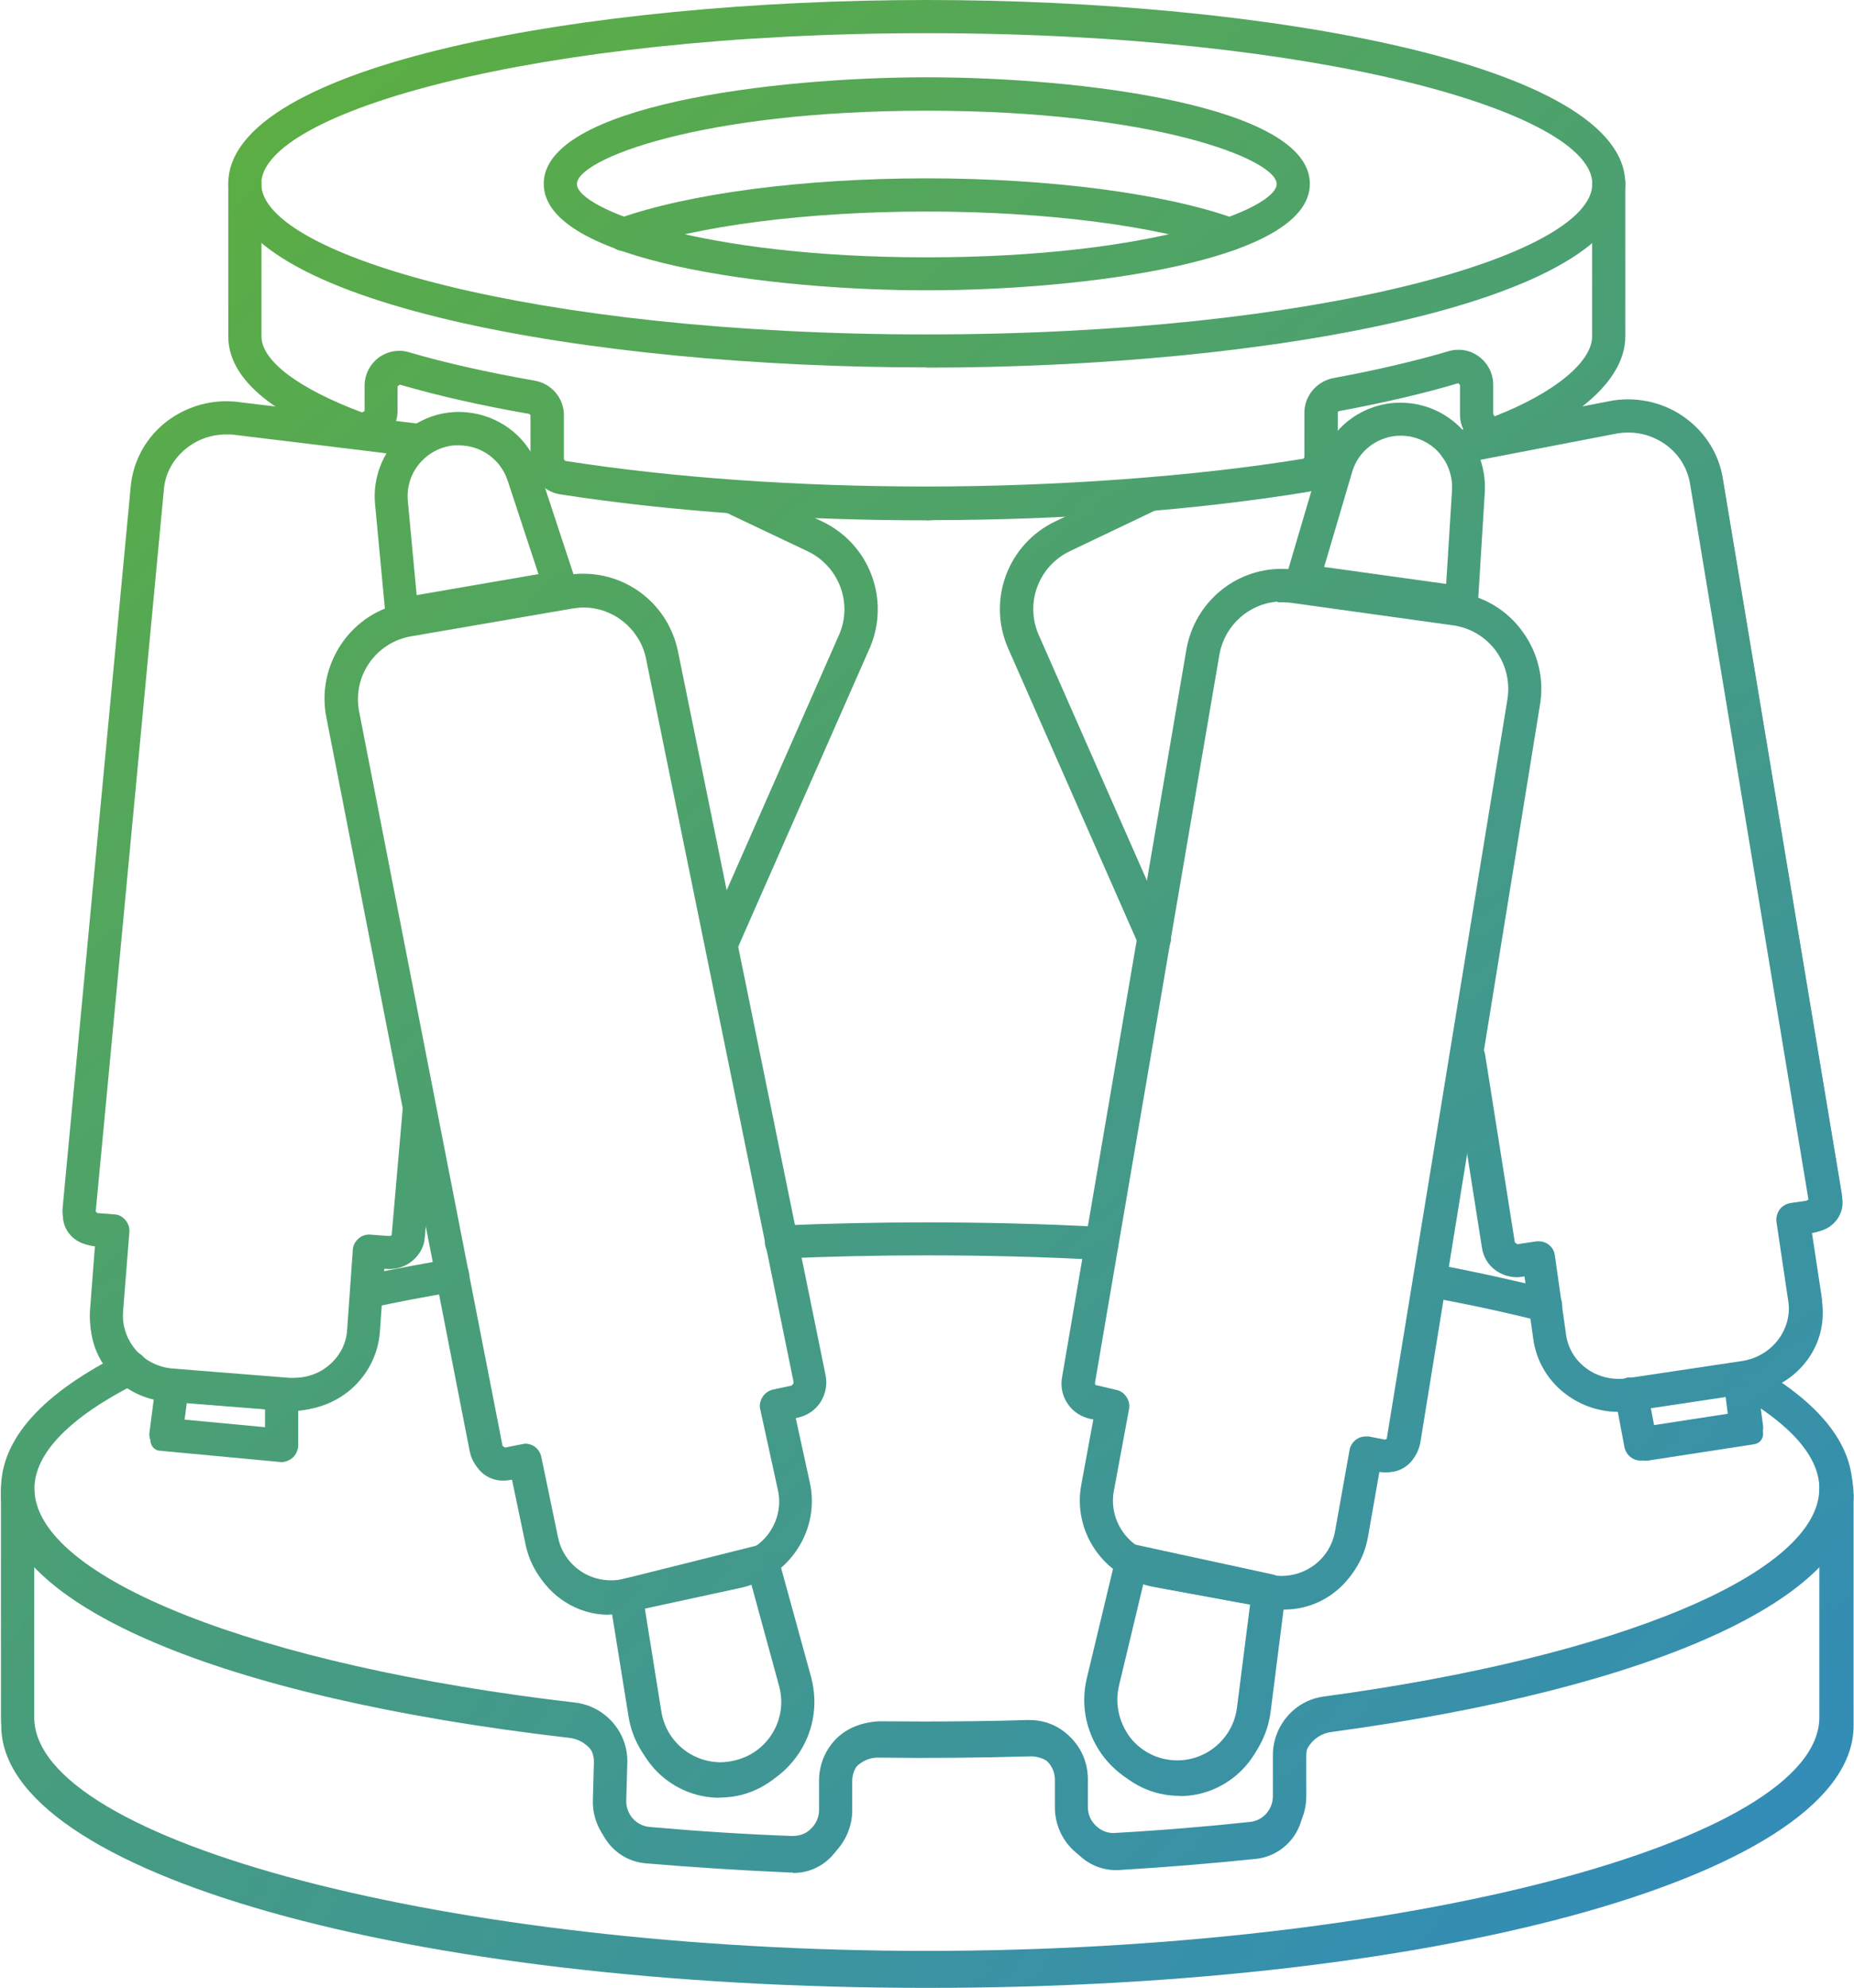 <?xml version="1.0" encoding="UTF-8"?>
<svg id="Vrstva_2" data-name="Vrstva 2" xmlns="http://www.w3.org/2000/svg" xmlns:xlink="http://www.w3.org/1999/xlink" viewBox="0 0 88.28 94.63">
  <defs>
    <style>
      .cls-1 {
        fill: url(#linear-gradient);
      }

      .cls-1, .cls-2, .cls-3, .cls-4, .cls-5, .cls-6, .cls-7, .cls-8, .cls-9, .cls-10, .cls-11, .cls-12, .cls-13, .cls-14, .cls-15, .cls-16, .cls-17, .cls-18, .cls-19, .cls-20, .cls-21, .cls-22, .cls-23, .cls-24, .cls-25, .cls-26, .cls-27, .cls-28, .cls-29, .cls-30, .cls-31, .cls-32, .cls-33, .cls-34, .cls-35, .cls-36, .cls-37, .cls-38, .cls-39, .cls-40 {
        stroke-width: 0px;
      }

      .cls-2 {
        fill: url(#linear-gradient-38);
      }

      .cls-3 {
        fill: url(#linear-gradient-33);
      }

      .cls-4 {
        fill: url(#linear-gradient-29);
      }

      .cls-5 {
        fill: url(#linear-gradient-32);
      }

      .cls-6 {
        fill: url(#linear-gradient-30);
      }

      .cls-7 {
        fill: url(#linear-gradient-31);
      }

      .cls-8 {
        fill: url(#linear-gradient-36);
      }

      .cls-9 {
        fill: url(#linear-gradient-39);
      }

      .cls-10 {
        fill: url(#linear-gradient-34);
      }

      .cls-11 {
        fill: url(#linear-gradient-37);
      }

      .cls-12 {
        fill: url(#linear-gradient-35);
      }

      .cls-13 {
        fill: url(#linear-gradient-28);
      }

      .cls-14 {
        fill: url(#linear-gradient-25);
      }

      .cls-15 {
        fill: url(#linear-gradient-11);
      }

      .cls-16 {
        fill: url(#linear-gradient-12);
      }

      .cls-17 {
        fill: url(#linear-gradient-13);
      }

      .cls-18 {
        fill: url(#linear-gradient-10);
      }

      .cls-19 {
        fill: url(#linear-gradient-17);
      }

      .cls-20 {
        fill: url(#linear-gradient-16);
      }

      .cls-21 {
        fill: url(#linear-gradient-19);
      }

      .cls-22 {
        fill: url(#linear-gradient-15);
      }

      .cls-23 {
        fill: url(#linear-gradient-23);
      }

      .cls-24 {
        fill: url(#linear-gradient-21);
      }

      .cls-25 {
        fill: url(#linear-gradient-18);
      }

      .cls-26 {
        fill: url(#linear-gradient-14);
      }

      .cls-27 {
        fill: url(#linear-gradient-22);
      }

      .cls-28 {
        fill: url(#linear-gradient-20);
      }

      .cls-29 {
        fill: url(#linear-gradient-27);
      }

      .cls-30 {
        fill: url(#linear-gradient-24);
      }

      .cls-31 {
        fill: url(#linear-gradient-26);
      }

      .cls-32 {
        fill: url(#linear-gradient-40);
      }

      .cls-33 {
        fill: url(#linear-gradient-4);
      }

      .cls-34 {
        fill: url(#linear-gradient-2);
      }

      .cls-35 {
        fill: url(#linear-gradient-3);
      }

      .cls-36 {
        fill: url(#linear-gradient-8);
      }

      .cls-37 {
        fill: url(#linear-gradient-9);
      }

      .cls-38 {
        fill: url(#linear-gradient-7);
      }

      .cls-39 {
        fill: url(#linear-gradient-5);
      }

      .cls-40 {
        fill: url(#linear-gradient-6);
      }
    </style>
    <linearGradient id="linear-gradient" x1="19.97" y1="105.47" x2="94.25" y2="12.69" gradientTransform="translate(0 96) scale(1 -1)" gradientUnits="userSpaceOnUse">
      <stop offset="0" stop-color="#5eaf3d"/>
      <stop offset="1" stop-color="#328cb9"/>
    </linearGradient>
    <linearGradient id="linear-gradient-2" x1="20.88" y1="104.38" x2="93.38" y2="13.82" xlink:href="#linear-gradient"/>
    <linearGradient id="linear-gradient-3" x1="8.62" y1="96.03" x2="83.1" y2="3.01" gradientTransform="translate(0 96) scale(1 -1)" gradientUnits="userSpaceOnUse">
      <stop offset="0" stop-color="#5eaf3d"/>
      <stop offset="1" stop-color="#328cb9"/>
    </linearGradient>
    <linearGradient id="linear-gradient-4" x1="9.28" y1="95.08" x2="81.78" y2="4.54" xlink:href="#linear-gradient-3"/>
    <linearGradient id="linear-gradient-5" x1="25.11" y1="108.59" x2="99.36" y2="15.85" gradientTransform="translate(0 96) scale(1 -1)" gradientUnits="userSpaceOnUse">
      <stop offset="0" stop-color="#5eaf3d"/>
      <stop offset="1" stop-color="#328cb9"/>
    </linearGradient>
    <linearGradient id="linear-gradient-6" x1="25.57" y1="108.13" x2="98.07" y2="17.58" xlink:href="#linear-gradient-5"/>
    <linearGradient id="linear-gradient-7" x1="26.63" y1="109.11" x2="99.63" y2="17.94" gradientTransform="translate(0 96) scale(1 -1)" gradientUnits="userSpaceOnUse">
      <stop offset="0" stop-color="#5eaf3d"/>
      <stop offset="1" stop-color="#328cb9"/>
    </linearGradient>
    <linearGradient id="linear-gradient-8" x1="26.75" y1="109.09" x2="99.26" y2="18.53" xlink:href="#linear-gradient-7"/>
    <linearGradient id="linear-gradient-9" x1="-6.83" y1="82.74" x2="65.77" y2="-7.95" gradientTransform="translate(0 96) scale(1 -1)" gradientUnits="userSpaceOnUse">
      <stop offset="0" stop-color="#5eaf3d"/>
      <stop offset="1" stop-color="#328cb9"/>
    </linearGradient>
    <linearGradient id="linear-gradient-10" x1="-6.74" y1="82.26" x2="65.76" y2="-8.3" xlink:href="#linear-gradient-9"/>
    <linearGradient id="linear-gradient-11" x1="-3.91" y1="85.14" x2="68.8" y2="-5.66" gradientTransform="translate(0 96) scale(1 -1)" gradientUnits="userSpaceOnUse">
      <stop offset="0" stop-color="#5eaf3d"/>
      <stop offset="1" stop-color="#328cb9"/>
    </linearGradient>
    <linearGradient id="linear-gradient-12" x1="-3.77" y1="84.65" x2="68.74" y2="-5.91" xlink:href="#linear-gradient-11"/>
    <linearGradient id="linear-gradient-13" x1="11.45" y1="108.64" x2="91.44" y2="8.72" gradientTransform="translate(0 96) scale(1 -1)" gradientUnits="userSpaceOnUse">
      <stop offset="0" stop-color="#5eaf3d"/>
      <stop offset="1" stop-color="#328cb9"/>
    </linearGradient>
    <linearGradient id="linear-gradient-14" x1="17.21" y1="101.44" x2="89.71" y2="10.88" xlink:href="#linear-gradient-13"/>
    <linearGradient id="linear-gradient-15" x1=".34" y1="92.4" x2="76.37" y2="-2.55" gradientTransform="translate(0 96) scale(1 -1)" gradientUnits="userSpaceOnUse">
      <stop offset="0" stop-color="#5eaf3d"/>
      <stop offset="1" stop-color="#328cb9"/>
    </linearGradient>
    <linearGradient id="linear-gradient-16" x1="2.42" y1="89.59" x2="74.92" y2="-.96" xlink:href="#linear-gradient-15"/>
    <linearGradient id="linear-gradient-17" x1="-20.53" y1="84.97" x2="66.39" y2="-23.6" gradientTransform="translate(0 96) scale(1 -1)" gradientUnits="userSpaceOnUse">
      <stop offset="0" stop-color="#5eaf3d"/>
      <stop offset="1" stop-color="#328cb9"/>
    </linearGradient>
    <linearGradient id="linear-gradient-18" x1="-14.04" y1="76.42" x2="58.46" y2="-14.14" xlink:href="#linear-gradient-17"/>
    <linearGradient id="linear-gradient-19" x1="-9.15" y1="80.62" x2="63.89" y2="-10.62" gradientTransform="translate(0 96) scale(1 -1)" gradientUnits="userSpaceOnUse">
      <stop offset="0" stop-color="#5eaf3d"/>
      <stop offset="1" stop-color="#328cb9"/>
    </linearGradient>
    <linearGradient id="linear-gradient-20" x1="-9.2" y1="80.3" x2="63.3" y2="-10.26" xlink:href="#linear-gradient-19"/>
    <linearGradient id="linear-gradient-21" x1="-4.17" y1="84.78" x2="68.73" y2="-6.28" gradientTransform="translate(0 96) scale(1 -1)" gradientUnits="userSpaceOnUse">
      <stop offset="0" stop-color="#5eaf3d"/>
      <stop offset="1" stop-color="#328cb9"/>
    </linearGradient>
    <linearGradient id="linear-gradient-22" x1="-4.1" y1="84.38" x2="68.4" y2="-6.18" xlink:href="#linear-gradient-21"/>
    <linearGradient id="linear-gradient-23" x1="29.76" y1="112.41" x2="102.71" y2="21.29" gradientTransform="translate(0 96) scale(1 -1)" gradientUnits="userSpaceOnUse">
      <stop offset="0" stop-color="#5eaf3d"/>
      <stop offset="1" stop-color="#328cb9"/>
    </linearGradient>
    <linearGradient id="linear-gradient-24" x1="30.3" y1="111.92" x2="102.8" y2="21.37" xlink:href="#linear-gradient-23"/>
    <linearGradient id="linear-gradient-25" x1="24.67" y1="107.54" x2="97.55" y2="16.52" gradientTransform="translate(0 96) scale(1 -1)" gradientUnits="userSpaceOnUse">
      <stop offset="0" stop-color="#5eaf3d"/>
      <stop offset="1" stop-color="#328cb9"/>
    </linearGradient>
    <linearGradient id="linear-gradient-26" x1="24.78" y1="107.51" x2="97.28" y2="16.95" xlink:href="#linear-gradient-25"/>
    <linearGradient id="linear-gradient-27" x1="4.15" y1="92.56" x2="80.2" y2="-2.42" gradientTransform="translate(0 96) scale(1 -1)" gradientUnits="userSpaceOnUse">
      <stop offset="0" stop-color="#5eaf3d"/>
      <stop offset="1" stop-color="#328cb9"/>
    </linearGradient>
    <linearGradient id="linear-gradient-28" x1="4.83" y1="91.53" x2="77.33" y2=".97" xlink:href="#linear-gradient-27"/>
    <linearGradient id="linear-gradient-29" x1="-16.05" y1="79.55" x2="59.7" y2="-15.06" gradientTransform="translate(0 96) scale(1 -1)" gradientUnits="userSpaceOnUse">
      <stop offset="0" stop-color="#5eaf3d"/>
      <stop offset="1" stop-color="#328cb9"/>
    </linearGradient>
    <linearGradient id="linear-gradient-30" x1="-13.96" y1="76.49" x2="58.54" y2="-14.07" xlink:href="#linear-gradient-29"/>
    <linearGradient id="linear-gradient-31" x1="16.23" y1="101.66" x2="89.3" y2="10.4" gradientTransform="translate(0 96) scale(1 -1)" gradientUnits="userSpaceOnUse">
      <stop offset="0" stop-color="#5eaf3d"/>
      <stop offset="1" stop-color="#328cb9"/>
    </linearGradient>
    <linearGradient id="linear-gradient-32" x1="16.72" y1="101.04" x2="89.22" y2="10.49" xlink:href="#linear-gradient-31"/>
    <linearGradient id="linear-gradient-33" x1="30.35" y1="115.61" x2="106.5" y2="20.52" gradientTransform="translate(0 96) scale(1 -1)" gradientUnits="userSpaceOnUse">
      <stop offset="0" stop-color="#5eaf3d"/>
      <stop offset="1" stop-color="#328cb9"/>
    </linearGradient>
    <linearGradient id="linear-gradient-34" x1="32.23" y1="113.47" x2="104.74" y2="22.92" xlink:href="#linear-gradient-33"/>
    <linearGradient id="linear-gradient-35" x1="-2.88" y1="91.11" x2="72.93" y2="-3.59" gradientTransform="translate(0 96) scale(1 -1)" gradientUnits="userSpaceOnUse">
      <stop offset="0" stop-color="#5eaf3d"/>
      <stop offset="1" stop-color="#328cb9"/>
    </linearGradient>
    <linearGradient id="linear-gradient-36" x1="-.19" y1="87.5" x2="72.31" y2="-3.05" xlink:href="#linear-gradient-35"/>
    <linearGradient id="linear-gradient-37" x1="-25.12" y1="73.36" x2="53.49" y2="-24.8" gradientTransform="translate(0 96) scale(1 -1)" gradientUnits="userSpaceOnUse">
      <stop offset="0" stop-color="#5eaf3d"/>
      <stop offset="1" stop-color="#328cb9"/>
    </linearGradient>
    <linearGradient id="linear-gradient-38" x1="-22.56" y1="69.59" x2="49.94" y2="-20.95" xlink:href="#linear-gradient-37"/>
    <linearGradient id="linear-gradient-39" x1="14.18" y1="111.5" x2="93.71" y2="12.18" gradientTransform="translate(0 96) scale(1 -1)" gradientUnits="userSpaceOnUse">
      <stop offset="0" stop-color="#5eaf3d"/>
      <stop offset="1" stop-color="#328cb9"/>
    </linearGradient>
    <linearGradient id="linear-gradient-40" x1="20.29" y1="103.9" x2="92.8" y2="13.36" xlink:href="#linear-gradient-39"/>
  </defs>
  <g id="Vrstva_1-2" data-name="Vrstva 1-2">
    <g>
      <path class="cls-1" d="M54.95,45.49c-.31,0-.6-.19-.72-.48l-6.25-14.2c-.97-2.29.03-4.92,2.27-5.99l4.19-1.99c.11-.05.22-.08.34-.08.3,0,.58.17.71.44.19.4.03.86-.36,1.05l-4.19,2c-1.48.71-2.13,2.44-1.5,3.94l6.25,14.19c.09.19.09.41.01.6-.08.19-.22.35-.41.43-.04.02-.08.03-.12.04v.02s-.21.02-.21.02Z"/>
      <path class="cls-34" d="M55.04,45.33c-.19,0-.37-.11-.45-.3l-6.29-14.3c-.91-2.16.03-4.63,2.14-5.64l4.21-2.01c.25-.12.54,0,.66.23.12.25,0,.54-.23.66l-4.21,2.01c-1.63.78-2.36,2.7-1.66,4.35l6.29,14.29c.11.25,0,.54-.25.65-.06.03-.13.04-.2.04v.02Z"/>
      <path class="cls-35" d="M34.07,45.66v-.07h-.02c-.4-.18-.58-.65-.4-1.05l6.32-14.36c.63-1.49-.03-3.22-1.5-3.93l-3.96-1.88c-.4-.19-.56-.65-.37-1.05.13-.28.4-.45.71-.45.12,0,.24.03.35.08l3.96,1.88c2.24,1.07,3.23,3.7,2.27,5.98l-6.33,14.37c-.12.29-.4.47-.72.47h-.3Z"/>
      <path class="cls-33" d="M34.31,45.49c-.07,0-.13,0-.2-.04-.25-.11-.36-.4-.25-.65l6.36-14.46c.7-1.66-.03-3.57-1.66-4.34l-3.99-1.9c-.25-.12-.35-.41-.23-.66s.41-.35.66-.23l3.99,1.9c2.11,1.01,3.05,3.49,2.14,5.63l-6.37,14.46c-.08.19-.26.3-.45.3h0Z"/>
      <path class="cls-39" d="M58.54,11.94c-.06,0-.17,0-.29-.06-3.15-1.13-8.45-1.81-14.13-1.81s-10.99.68-14.16,1.83c-.09.03-.18.05-.27.05-.33,0-.63-.21-.74-.53-.07-.2-.06-.42.03-.61.09-.19.25-.33.45-.4,3.35-1.2,8.84-1.92,14.69-1.92s11.35.72,14.69,1.92c.19.07.35.21.45.4.09.19.1.41.03.6-.11.31-.4.52-.74.52h0Z"/>
      <path class="cls-40" d="M58.66,11.54c-.06,0-.11,0-.17-.03-3.23-1.16-8.6-1.86-14.36-1.86s-11.13.69-14.36,1.86c-.26.09-.54-.04-.63-.3s.04-.54.3-.63c3.34-1.2,8.83-1.92,14.69-1.92s11.37.72,14.69,1.92c.26.09.39.38.3.63-.07.2-.26.33-.47.33h0Z"/>
      <path class="cls-38" d="M44.13,17.49c-16.13,0-33.26-3.07-33.26-8.75S28,0,44.13,0s33.26,3.07,33.26,8.75-17.14,8.75-33.26,8.75ZM44.13,1.58c-18.67,0-31.69,3.78-31.69,7.17s13.01,7.17,31.69,7.17,31.69-3.78,31.69-7.17S62.8,1.58,44.13,1.58ZM44.13,13.82c-7.33,0-18.24-1.35-18.24-5.07s10.91-5.07,18.24-5.07,18.24,1.35,18.24,5.07-10.91,5.07-18.24,5.07ZM44.13,5.27c-10.78,0-16.66,2.31-16.66,3.49s5.88,3.49,16.66,3.49,16.66-2.31,16.66-3.49-5.88-3.49-16.66-3.49Z"/>
      <path class="cls-36" d="M44.14,17.14c-16.32,0-33.2-3.19-33.2-8.51S27.82.12,44.14.12s33.2,3.19,33.2,8.51-16.88,8.51-33.2,8.51ZM44.14,1.11C24.87,1.11,11.93,5,11.93,8.63s12.94,7.52,32.21,7.52,32.21-3.89,32.21-7.52S63.41,1.11,44.14,1.11ZM44.14,13.43c-8.76,0-18.07-1.69-18.07-4.8s9.31-4.8,18.07-4.8,18.07,1.69,18.07,4.8-9.31,4.8-18.07,4.8ZM44.14,4.82c-10.58,0-17.08,2.22-17.08,3.82s6.49,3.82,17.08,3.82,17.08-2.22,17.08-3.82-6.49-3.82-17.08-3.82Z"/>
      <path class="cls-37" d="M44.13,94.45C19.41,94.45.05,88.87.05,81.75v-10.88c0-.44.36-.79.79-.79s.79.35.79.79v10.88c0,5.92,19.86,11.12,42.5,11.12s42.5-5.2,42.5-11.12v-10.88c0-.44.36-.79.79-.79s.79.35.79.79v10.88c0,7.12-19.36,12.69-44.07,12.69h-.02Z"/>
      <path class="cls-18" d="M44.14,94.63C19.42,94.63.06,89.15.06,82.15v-10.96c0-.27.22-.5.5-.5s.5.22.5.5v10.96c0,6.23,19.74,11.5,43.1,11.5s43.1-5.26,43.1-11.5v-10.96c0-.27.22-.5.5-.5s.5.22.5.5v10.96c0,7-19.37,12.48-44.09,12.48h-.02Z"/>
      <path class="cls-15" d="M37.72,89h-.02s-.04,0-.04,0c-2.26-.1-4.57-.24-6.88-.44-1.48-.13-2.6-1.4-2.55-2.89l.05-1.77c.02-.64-.46-1.19-1.08-1.26C10.45,80.69.05,76.19.05,70.87c0-2.37,1.96-4.55,5.82-6.47.11-.05.23-.08.35-.08.3,0,.57.16.71.42.19.4.04.86-.34,1.07-3.24,1.62-4.95,3.36-4.95,5.05,0,4.24,10.59,8.43,25.75,10.19,1.44.17,2.53,1.43,2.48,2.88l-.05,1.77c-.02.66.47,1.22,1.12,1.27,2.25.2,4.53.35,6.79.43h0c.37,0,.66-.12.88-.34.25-.24.39-.56.39-.9v-1.39c0-.76.29-1.47.83-2.01.51-.5,1.19-.77,2.02-.82.73,0,1.44.01,2.15.01,1.65,0,3.3-.02,4.89-.07h.12c.74,0,1.41.27,1.94.8.55.53.85,1.25.85,2.02v1.32c0,.35.14.67.39.9.24.23.53.34.83.34,2.45-.14,4.55-.32,6.5-.53.62-.06,1.09-.59,1.09-1.23v-1.95c0-1.4,1.04-2.61,2.43-2.79,14.11-1.9,23.59-5.89,23.59-9.91,0-1.5-1.37-3.07-3.97-4.53-.18-.1-.31-.26-.37-.46-.06-.21-.04-.43.06-.62.14-.25.4-.4.69-.4.13,0,.27.03.38.1,3.18,1.78,4.79,3.77,4.79,5.91,0,5.01-9.56,9.41-24.95,11.48-.61.08-1.06.61-1.06,1.23v1.95c0,1.44-1.08,2.65-2.51,2.8-2.13.22-4.31.4-6.48.53h-.17c-.72,0-1.38-.26-1.92-.75-.57-.53-.89-1.28-.89-2.05v-1.32c0-.33-.13-.65-.38-.89-.24-.23-.53-.35-.85-.35-1.69.05-3.36.07-5.04.07-.71,0-1.41,0-2.11-.01h0c-.38,0-.65.12-.9.36-.24.23-.37.54-.37.88v1.39c0,.77-.31,1.49-.86,2.04-.53.51-1.2.78-1.93.78h-.07Z"/>
      <path class="cls-16" d="M37.74,89.14h-.11c-2.33-.1-4.64-.25-6.9-.44-1.33-.12-2.34-1.26-2.3-2.61l.05-1.78c.02-.8-.57-1.49-1.36-1.58C10.42,80.8.05,76.37.05,71.19c0-2.26,1.92-4.36,5.69-6.24.24-.12.54-.02.67.22.12.25.02.54-.22.67-3.37,1.68-5.14,3.53-5.14,5.35,0,4.49,10.53,8.74,26.2,10.56,1.29.15,2.28,1.29,2.24,2.6l-.05,1.78c-.02.82.59,1.52,1.4,1.59,2.24.2,4.54.35,6.85.44.42.02.82-.13,1.12-.43.31-.3.48-.7.48-1.12v-1.4c0-.68.27-1.33.75-1.81.49-.48,1.13-.7,1.84-.74,2.35.03,4.75,0,7.08-.06.71-.03,1.36.23,1.86.72.5.48.77,1.13.77,1.82v1.33c0,.43.17.84.49,1.13.31.29.71.45,1.14.42,2.19-.13,4.36-.3,6.47-.53.78-.08,1.37-.74,1.37-1.54v-1.97c0-1.27.94-2.35,2.19-2.52,14.58-1.97,24.01-6,24.01-10.28,0-1.63-1.44-3.3-4.15-4.82-.24-.13-.32-.44-.19-.68s.44-.32.68-.19c3.1,1.74,4.66,3.66,4.66,5.69,0,4.88-9.53,9.2-24.87,11.27-.76.1-1.33.76-1.33,1.54v1.97c0,1.31-.97,2.39-2.26,2.53-2.12.22-4.31.4-6.51.53-.7.04-1.36-.2-1.88-.68-.51-.48-.8-1.16-.8-1.85v-1.33c0-.42-.17-.81-.47-1.11-.31-.3-.7-.46-1.14-.44-2.35.07-4.77.09-7.12.06-.45-.02-.82.15-1.13.45-.3.29-.46.68-.46,1.1v1.4c0,.7-.28,1.35-.78,1.84-.48.46-1.09.7-1.74.7h-.02Z"/>
      <path class="cls-17" d="M73.59,62.94c-.06,0-.16,0-.25-.05-1.57-.4-3.41-.8-5.39-1.16-.21-.04-.39-.15-.51-.33s-.17-.38-.13-.59c.07-.37.4-.65.79-.65h.12c1.93.36,3.8.77,5.57,1.21.21.06.39.19.49.37.1.18.13.39.08.59-.08.28-.3.49-.56.56v.03s-.21.02-.21.02Z"/>
      <path class="cls-26" d="M73.8,62.9s-.08,0-.12-.02c-1.71-.44-3.57-.84-5.51-1.2-.27-.05-.45-.31-.4-.58.05-.27.31-.44.58-.4,1.97.36,3.85.77,5.58,1.21.27.07.43.34.36.6-.06.22-.26.37-.48.37v.02Z"/>
      <path class="cls-22" d="M52.44,59.98c-2.73-.15-5.52-.22-8.33-.22-2.31,0-4.62.05-6.87.15h0c-.46,0-.81-.34-.82-.75-.02-.42.32-.79.74-.82,2.28-.1,4.61-.15,6.95-.15,2.83,0,5.65.07,8.39.22.43.02.76.39.75.82-.02.41-.36.75-.77.75h-.03Z"/>
      <path class="cls-20" d="M52.54,59.92h-.03c-5.04-.27-10.32-.29-15.32-.07-.27.02-.51-.2-.52-.47,0-.27.2-.5.47-.52,5.03-.22,10.34-.2,15.41.07.27,0,.48.25.47.52,0,.26-.23.47-.49.47h0Z"/>
      <path class="cls-19" d="M17.57,62.26c-.37,0-.69-.25-.77-.62-.05-.21,0-.42.11-.6.11-.18.29-.3.5-.34,1.37-.3,2.79-.55,4-.77h.13c.39,0,.73.28.79.66.04.2-.01.41-.14.58-.12.17-.31.29-.52.32-1.47.25-2.76.49-3.93.75l-.16.02Z"/>
      <path class="cls-25" d="M17.39,62.22c-.23,0-.43-.16-.48-.39-.06-.27.11-.53.38-.59,1.29-.28,2.65-.53,4.01-.77.27-.04.53.14.57.41.05.27-.14.53-.41.57-1.36.23-2.7.48-3.98.76-.04,0-.07,0-.1,0Z"/>
      <path class="cls-21" d="M13.71,67.18v-.02s-5.57-.44-5.57-.44c-1.11-.09-2.13-.59-2.85-1.42-.73-.83-1.09-1.89-1-2.98l.23-2.99c-.44-.04-.85-.25-1.14-.6-.29-.34-.43-.78-.4-1.21l3.24-34.31c.1-1.2.67-2.29,1.62-3.07.83-.67,1.87-1.04,2.94-1.04.19,0,.38.01.58.04l8.57,1.03c.21.02.4.13.53.3.13.17.18.38.15.58-.06.39-.38.69-.76.69h-.13s-8.55-1.04-8.55-1.04c-.13-.02-.25-.02-.38-.02-.73,0-1.4.24-1.95.69-.62.51-.99,1.21-1.04,1.98l-3.24,34.31c.04.07.07.09.11.09,0,0,.76.06.77.06.18,0,.38.09.53.27.14.16.21.37.19.58l-.3,3.79c-.05.65.17,1.3.61,1.82.45.51,1.08.83,1.78.88l5.52.44c.07,0,.14,0,.22,0,.64,0,1.23-.21,1.7-.62.5-.43.8-1.02.84-1.66l.27-3.8c0-.18.09-.38.26-.54.14-.13.33-.2.52-.2l.96.07s.08-.01.11-.04l.53-6.07c.03-.41.37-.72.79-.72.27.02.47.12.6.28.14.16.2.37.18.58l-.52,6.01c-.02.43-.23.83-.57,1.12-.31.27-.7.41-1.11.41-.05,0-.25-.01-.25-.01l-.21,3c-.08,1.06-.57,2.03-1.38,2.74-.76.65-1.72,1-2.72,1h-.3Z"/>
      <path class="cls-28" d="M13.81,67.16c-.11,0-.21,0-.32,0l-5.56-.44c-1.04-.08-1.99-.55-2.67-1.33-.69-.78-1.02-1.77-.94-2.78l.26-3.32-.27-.02c-.38-.03-.73-.21-.98-.5-.24-.28-.36-.64-.33-1l3.27-34.55c.09-1.13.63-2.16,1.52-2.89.92-.75,2.13-1.1,3.32-.95l8.63,1.04c.27.03.47.28.43.55s-.28.48-.55.43l-8.63-1.04c-.94-.11-1.86.15-2.58.74-.68.56-1.1,1.34-1.16,2.21l-3.27,34.55c0,.09.03.19.09.27.08.09.18.14.3.15l.77.06c.13,0,.25.07.34.17s.13.23.12.36l-.3,3.82c-.06.75.19,1.47.69,2.05.51.58,1.22.93,2,.99l5.56.44c.8.06,1.56-.18,2.15-.69.56-.48.9-1.15.95-1.88l.27-3.83c0-.13.07-.25.17-.34s.23-.13.36-.12l.91.07c.12,0,.23-.03.32-.1.08-.07.12-.16.13-.26l.52-6.06c.02-.27.26-.47.54-.45.27.02.48.26.45.54l-.52,6.06c-.02.36-.19.69-.47.93-.29.25-.66.37-1.04.34l-.41-.03-.23,3.33c-.07.99-.53,1.9-1.29,2.56-.71.61-1.61.94-2.55.94h0Z"/>
      <path class="cls-24" d="M29.08,76.81c-.8,0-1.58-.23-2.26-.67-.94-.61-1.58-1.55-1.8-2.64l-.64-3.06c-.11.02-.22.03-.34.03-.33,0-.65-.1-.93-.28-.38-.25-.65-.64-.74-1.08l-6.82-34.91c-.26-1.23,0-2.49.7-3.54.71-1.05,1.79-1.75,3.04-1.96l7.67-1.32c.26-.04.53-.07.79-.07,2.19,0,4.05,1.5,4.52,3.64l7.04,34.51c.09.43.01.88-.23,1.27-.24.38-.62.65-1.07.75l-.12.03.67,3.06c.24,1.1.03,2.21-.57,3.14-.59.93-1.52,1.58-2.62,1.82l-5.42,1.17c-.2.04-.39.07-.59.09h0s-.3.02-.3.02ZM24.99,68.72c.15,0,.29.04.43.12.18.11.3.29.35.49l.8,3.85c.14.68.54,1.26,1.12,1.64.42.27.9.41,1.41.41.18,0,.37-.02.55-.06l5.41-1.17c.68-.15,1.26-.55,1.63-1.13.37-.58.5-1.27.35-1.94l-.84-3.84c-.05-.2,0-.41.11-.59.11-.18.29-.3.49-.35l.89-.19c.1-.09.1-.12.1-.16l-7.04-34.5c-.31-1.38-1.55-2.38-2.96-2.38-.18,0-.36.02-.54.05l-7.67,1.32c-.82.14-1.54.6-2.01,1.29-.47.69-.63,1.52-.46,2.34l6.82,34.91.12.08s.78-.16.79-.16h.01s.13-.02.13-.02Z"/>
      <path class="cls-27" d="M28.99,76.87c-.74,0-1.47-.21-2.11-.63-.88-.57-1.48-1.44-1.69-2.47l-.71-3.38-.27.06c-.37.08-.75,0-1.07-.2s-.54-.53-.62-.9l-6.87-35.15c-.24-1.16,0-2.35.66-3.34.67-.99,1.69-1.65,2.87-1.85l7.72-1.33c2.31-.39,4.5,1.08,5,3.37l7.09,34.75c.08.36,0,.74-.19,1.06-.2.32-.52.54-.89.62l-.41.09.74,3.38c.22,1.02.04,2.06-.53,2.94-.56.88-1.43,1.48-2.45,1.7l-5.45,1.18c-.28.06-.56.09-.83.09h0ZM24.86,69.32c.1,0,.19.03.27.08.11.07.19.18.22.31l.81,3.87c.16.76.61,1.42,1.26,1.84s1.43.56,2.2.4l5.45-1.18c.76-.17,1.41-.62,1.83-1.27.42-.65.56-1.43.39-2.19l-.85-3.87c-.03-.13,0-.26.07-.37s.18-.19.31-.22l.89-.19c.11-.02.21-.09.27-.19s.08-.21.06-.32l-7.09-34.75c-.39-1.76-2.09-2.91-3.87-2.59l-7.72,1.33h0c-.91.16-1.7.67-2.22,1.43-.52.77-.7,1.69-.51,2.59l6.87,35.15c.02.1.09.2.18.26.1.06.21.08.32.06l.75-.16s.07,0,.1,0h0ZM19.27,29.52h0Z"/>
      <path class="cls-23" d="M77.08,67.21c-.9,0-1.76-.28-2.49-.82-.87-.64-1.43-1.58-1.58-2.64l-.42-2.99-.11.02c-.09.01-.17.02-.26.02-.36,0-.72-.12-1.01-.33-.36-.26-.59-.66-.65-1.1l-1.41-8.95c-.06-.43.22-.83.65-.9h.13c.38-.01.71.27.78.65l1.42,8.97.12.09.92-.14h.1c.17,0,.33.05.46.15.18.13.29.33.31.55l.53,3.75c.09.64.43,1.2.95,1.59.44.33.98.51,1.55.51.13,0,.27,0,.4-.03l5.48-.82c.71-.11,1.32-.48,1.74-1.04.39-.54.56-1.18.46-1.81l-.56-3.76c-.03-.21.02-.41.14-.59.12-.17.31-.28.52-.32l.76-.11s.07-.03.1-.06l-5.63-34.03c-.12-.78-.54-1.46-1.19-1.92-.51-.36-1.12-.56-1.75-.56-.2,0-.41.02-.62.06l-7.47,1.44h-.12c-.38,0-.71-.26-.77-.63-.04-.21,0-.42.12-.6.12-.17.3-.29.5-.32l7.44-1.44c.29-.06.6-.09.9-.09.96,0,1.91.3,2.68.85,1.01.72,1.66,1.77,1.84,2.96l5.65,33.96c.07.45-.04.9-.32,1.27-.27.35-.65.58-1.09.65l.45,2.97c.16,1.06-.11,2.12-.75,2.99-.67.9-1.65,1.49-2.77,1.66l-5.48.82c-.17.03-.34.04-.51.05h-.14Z"/>
      <path class="cls-30" d="M77.32,67.2c-.84,0-1.65-.27-2.33-.77-.81-.6-1.33-1.47-1.47-2.46l-.47-3.31-.41.06c-.38.06-.76-.04-1.06-.26-.3-.22-.49-.54-.54-.91l-1.42-9.02c-.04-.27.14-.52.41-.57.27-.04.52.14.57.41l1.43,9.03c.02.11.07.2.15.26.09.07.21.09.32.08l.9-.14c.13-.02.26,0,.37.09s.18.2.19.33l.54,3.8c.1.72.48,1.36,1.08,1.8.62.47,1.4.65,2.19.54l5.52-.83c.79-.12,1.48-.53,1.95-1.17.44-.6.63-1.33.52-2.05l-.57-3.79c-.02-.13,0-.26.09-.37.08-.11.2-.18.33-.2l.76-.11c.12-.02.22-.08.29-.17.07-.09.09-.19.08-.29l-5.69-34.21c-.13-.87-.6-1.62-1.32-2.13-.76-.54-1.69-.73-2.62-.55l-7.49,1.45c-.27.05-.53-.12-.58-.39-.05-.27.12-.53.39-.58l7.49-1.45c1.18-.23,2.41.03,3.38.72.94.67,1.56,1.65,1.73,2.78l5.69,34.21c.06.38-.04.75-.27,1.05-.23.3-.56.49-.93.55l-.27.04.5,3.29c.15.99-.1,1.98-.7,2.79-.63.85-1.55,1.4-2.6,1.56l-5.52.83c-.2.03-.4.05-.6.05h-.01Z"/>
      <path class="cls-14" d="M44.13,24.77c-6.21,0-12.26-.43-17.47-1.24-.81-.13-1.4-.83-1.4-1.65v-2.1s-.03-.08-.08-.08c-2.25-.39-4.32-.86-6.14-1.39l-.11.08v1.17c0,.54-.27,1.05-.71,1.36-.28.2-.61.3-.95.3-.2,0-.4-.04-.59-.11-3.85-1.44-5.81-3.15-5.81-5.1v-7.27c0-.44.36-.79.79-.79s.79.35.79.79v7.27c0,1.16,1.74,2.48,4.78,3.62.12-.04.13-.06.13-.09v-1.17c0-.53.24-1.01.66-1.34.3-.22.64-.33,1-.33.16,0,.31.02.46.07,1.74.51,3.76.96,5.98,1.35.8.14,1.39.83,1.39,1.64v2.1h0s.06.08.06.08c5.11.8,11.06,1.22,17.22,1.22s12.78-.48,17.91-1.32c.03,0,.07-.04.07-.08v-2.12c0-.79.58-1.48,1.37-1.64,2.01-.37,3.86-.8,5.49-1.28.16-.05.32-.07.48-.07.35,0,.69.11.98.33.42.32.67.8.67,1.34v1.41h.02s.04.09.04.09c2.86-1.11,4.65-2.6,4.65-3.8v-7.27c0-.44.36-.79.79-.79s.79.35.79.79v7.27c0,1.93-2.03,3.85-5.58,5.27-.2.08-.41.12-.62.12-.34,0-.66-.1-.93-.29-.46-.31-.74-.83-.74-1.38v-1.41l-.08-.09c-1.63.49-3.54.93-5.67,1.33-.06,0-.07.05-.07.08v2.12c0,.82-.58,1.51-1.39,1.64-5.31.87-11.48,1.34-17.87,1.35l-.3.02Z"/>
      <path class="cls-31" d="M44.14,24.47c-6.23,0-12.29-.43-17.55-1.25-.67-.11-1.16-.68-1.16-1.37v-2.12c0-.19-.14-.35-.33-.38-2.28-.4-4.34-.87-6.15-1.39-.16-.05-.27.02-.33.06-.1.07-.16.19-.16.31v1.18c0,.45-.22.87-.59,1.13-.37.26-.85.32-1.28.16-3.75-1.4-5.65-3.04-5.65-4.85v-7.32c0-.27.22-.5.5-.5s.5.22.5.5v7.32c0,1.32,1.78,2.72,5,3.93.12.05.26.03.37-.05.05-.04.17-.14.17-.32v-1.18c0-.44.2-.84.55-1.11.35-.26.79-.34,1.2-.22,1.78.52,3.82.98,6.05,1.37.67.12,1.15.69,1.15,1.36v2.12c0,.19.14.36.32.38,5.19.81,11.22,1.23,17.39,1.23s12.73-.46,18.09-1.34c.18-.03.32-.19.32-.38v-2.14c0-.66.48-1.23,1.14-1.36,2.06-.38,3.93-.82,5.55-1.3.42-.13.86-.05,1.21.21.35.26.55.67.55,1.11v1.42c0,.18.12.29.17.32.05.04.19.11.37.04,2.97-1.18,4.8-2.76,4.8-4.1v-7.32c0-.27.22-.5.5-.5s.5.22.5.5v7.32c0,1.82-1.98,3.65-5.43,5.02-.43.17-.91.12-1.29-.14s-.61-.68-.61-1.14v-1.42c0-.12-.06-.24-.16-.31-.06-.04-.18-.11-.33-.06-1.67.5-3.57.94-5.66,1.33-.19.03-.32.19-.32.38v2.14c0,.68-.48,1.25-1.15,1.36-5.41.89-11.72,1.36-18.25,1.36v.02Z"/>
      <path class="cls-29" d="M19.14,30.04c-.16,0-.31-.05-.46-.15-.19-.14-.3-.34-.32-.57l-.5-5.31c-.12-1.24.34-2.45,1.25-3.31.75-.7,1.72-1.09,2.74-1.09.21,0,.42.02.63.05,1.5.24,2.72,1.27,3.19,2.71l1.76,5.34c.07.24.04.48-.08.66-.11.19-.32.33-.54.36l-7.37,1.27v.03h-.3ZM21.62,21.2c-.54.05-1.05.28-1.44.65-.56.52-.83,1.25-.76,2.01l.42,4.47,5.8-1-1.47-4.46c-.29-.87-1.04-1.5-1.94-1.64-.13-.02-.26-.03-.39-.03h-.21Z"/>
      <path class="cls-13" d="M18.97,29.77c-.11,0-.21-.04-.3-.1-.11-.08-.18-.21-.19-.35l-.5-5.35c-.11-1.16.32-2.29,1.17-3.09.85-.8,2-1.15,3.15-.97,1.4.22,2.54,1.19,2.98,2.53l1.77,5.37c.04.14.03.29-.05.41-.07.12-.2.21-.34.23l-7.6,1.31h-.08ZM21.7,20.86c-.7,0-1.37.26-1.88.75-.63.59-.94,1.42-.86,2.27l.45,4.82,6.5-1.12-1.59-4.82c-.33-.99-1.17-1.7-2.2-1.86-.15-.02-.29-.03-.44-.03h0Z"/>
      <path class="cls-4" d="M34.32,85.46c-2.17,0-4.05-1.61-4.39-3.74l-.91-5.65c-.06-.41.2-.8.59-.89l6.48-1.62c.06-.02.13-.02.19-.02.36,0,.68.24.77.58l1.57,5.71c.36,1.34.1,2.73-.72,3.83-.72.97-1.77,1.59-2.94,1.75l.04.04h-.66ZM31.49,81.47c.22,1.4,1.42,2.42,2.84,2.42.96-.03,1.77-.45,2.3-1.16.53-.71.7-1.61.47-2.46l-1.36-4.98-5.04,1.25.79,4.93Z"/>
      <path class="cls-6" d="M34.26,85.58c-2.04,0-3.81-1.49-4.12-3.52l-.92-5.69c-.04-.25.12-.5.37-.56l6.53-1.63c.26-.06.53.09.6.35l1.58,5.75c.34,1.25.1,2.56-.68,3.6-.77,1.04-1.95,1.66-3.25,1.69h-.12,0ZM30.28,76.66l.84,5.24c.25,1.58,1.61,2.73,3.24,2.69.99-.03,1.89-.5,2.48-1.29s.78-1.79.52-2.74l-1.45-5.29-5.62,1.4h0Z"/>
      <path class="cls-7" d="M61.04,76.57c-.25,0-.5-.02-.75-.06l-5.46-1c-1.1-.2-2.05-.82-2.68-1.73-.63-.92-.87-2.03-.66-3.12l.57-3.09-.12-.02c-.44-.09-.84-.34-1.09-.71-.26-.37-.36-.82-.28-1.27l5.93-34.7c.41-2.2,2.31-3.79,4.52-3.79.22,0,.45.02.67.05l7.7,1.07c1.26.18,2.37.84,3.11,1.87.75,1.03,1.04,2.29.82,3.53l-5.69,35.08c-.09.47-.34.86-.71,1.11-.28.2-.61.3-.96.3-.09,0-.19,0-.28-.02l-.54,3.08c-.19,1.1-.8,2.05-1.72,2.69-.7.49-1.52.75-2.37.75ZM60.83,28.64c-1.36.1-2.5,1.12-2.76,2.48l-5.93,34.7c0,.06,0,.09.02.11l.97.23c.19.03.37.14.5.33.12.17.17.37.13.59l-.72,3.88c-.13.68.02,1.37.41,1.94.39.57.98.95,1.66,1.08l5.45,1c.16.03.31.04.47.04.52,0,1.03-.16,1.47-.46.57-.39.95-.99,1.07-1.67l.69-3.86c.03-.2.16-.4.34-.52.11-.08.27-.13.43-.13h.14s.76.15.76.15h.01s.09-.03.09-.03l5.74-35.16c.14-.83-.04-1.66-.53-2.34-.49-.67-1.21-1.11-2.04-1.23l-7.7-1.07c-.14-.02-.29-.03-.43-.03h-.23v-.03Z"/>
      <path class="cls-5" d="M61.17,76.62c-.24,0-.47-.02-.71-.06l-5.49-1.01c-1.03-.19-1.92-.77-2.51-1.62-.59-.86-.81-1.9-.62-2.92l.63-3.41-.41-.08c-.37-.07-.7-.28-.91-.59-.22-.31-.3-.69-.23-1.06l5.97-34.95c.43-2.31,2.58-3.87,4.89-3.53l7.76,1.08h0c1.19.17,2.23.79,2.93,1.76s.98,2.15.77,3.33l-5.73,35.34c-.07.38-.28.71-.59.92-.31.22-.69.3-1.06.23l-.27-.05-.6,3.4c-.18,1.03-.75,1.92-1.61,2.52-.66.46-1.43.7-2.22.7h0ZM61.19,28.35c-1.6,0-3.01,1.14-3.31,2.76l-5.97,34.95c-.02.12,0,.23.07.33.06.09.16.16.27.18l.9.17c.13.02.24.1.32.21s.1.24.08.37l-.73,3.9c-.14.76.02,1.54.46,2.18s1.1,1.07,1.87,1.21l5.49,1.01c.77.14,1.54-.03,2.18-.47s1.07-1.11,1.2-1.88l.69-3.89c.02-.13.1-.25.21-.32.11-.08.24-.1.37-.08l.76.14c.11.02.23,0,.32-.07.09-.06.16-.16.18-.27l5.73-35.34c.16-.92-.05-1.83-.59-2.58-.54-.75-1.35-1.23-2.26-1.36l-7.76-1.08c-.16-.02-.32-.03-.47-.03v-.04Z"/>
      <path class="cls-3" d="M69.52,29.5l-7.63-1.05c-.23-.03-.43-.16-.55-.35-.13-.19-.16-.43-.1-.65l1.59-5.39c.43-1.45,1.61-2.53,3.1-2.82.25-.05.51-.07.76-.07.98,0,1.92.36,2.65,1,.94.82,1.43,2.01,1.36,3.27l-.33,5.33c0,.21-.11.43-.3.57-.13.1-.31.17-.48.17h-.07ZM68.86,27.81l.28-4.48c.04-.75-.26-1.48-.82-1.98-.45-.39-1.02-.61-1.6-.61-.15,0-.31.01-.46.04-.9.17-1.63.82-1.88,1.7l-1.33,4.51,5.83.81Z"/>
      <path class="cls-10" d="M69.78,29.22h-.07l-7.64-1.06c-.14-.02-.27-.1-.35-.22-.08-.12-.1-.27-.06-.41l1.6-5.42c.4-1.36,1.51-2.36,2.9-2.63,1.15-.21,2.31.1,3.18.87.88.77,1.34,1.88,1.27,3.05l-.33,5.36c0,.14-.07.27-.18.35-.09.07-.2.11-.31.11ZM62.78,27.25l6.54.91.3-4.83c.05-.86-.29-1.67-.93-2.24-.65-.57-1.5-.8-2.34-.64-1.02.19-1.84.93-2.13,1.93l-1.44,4.87h0Z"/>
      <path class="cls-12" d="M55.97,85.38h-.01c-1.32-.05-2.54-.66-3.37-1.7-.85-1.08-1.16-2.46-.84-3.79l1.38-5.76c.08-.35.41-.6.78-.6h.15s6.54,1.42,6.54,1.42c.4.08.67.46.62.87l-.72,5.68c-.29,2.21-2.17,3.88-4.39,3.89h-.14ZM53.28,80.26c-.2.85,0,1.74.54,2.46.55.69,1.36,1.08,2.24,1.08,1.44,0,2.66-1.08,2.84-2.51l.63-4.96-5.05-1.09-1.2,5.01Z"/>
      <path class="cls-8" d="M56.17,85.49c-1.29,0-2.48-.58-3.28-1.59-.8-1.01-1.09-2.32-.79-3.57l1.39-5.8c.06-.26.33-.42.59-.37l6.58,1.42c.25.05.42.29.39.55l-.73,5.71c-.27,2.08-2.04,3.65-4.12,3.66h-.03ZM54.34,75.23l-1.28,5.33c-.23.96,0,1.95.6,2.73.61.77,1.52,1.21,2.5,1.21h0c1.6,0,2.95-1.21,3.15-2.79l.67-5.26-5.66-1.22h.02Z"/>
      <path class="cls-11" d="M13.3,69.58l-.02-.02-5.46-.5c-.21-.02-.41-.13-.54-.29-.14-.19-.19-.4-.16-.6l.3-2.32c.06-.4.39-.69.79-.69h.1c.43.07.72.46.68.89l-.2,1.53,3.83.36v-1.57c0-.44.36-.79.79-.79s.79.35.79.79v2.43c0,.21-.09.42-.25.58-.16.14-.35.22-.54.22h-.12Z"/>
      <path class="cls-2" d="M13.21,69.58h-.05l-5.55-.52c-.13,0-.26-.08-.34-.18-.08-.11-.12-.24-.1-.37l.3-2.35c.04-.27.28-.46.56-.43.27.04.46.28.43.56l-.24,1.84,4.49.42v-1.91c0-.27.22-.5.5-.5s.5.22.5.5v2.45c0,.14-.06.27-.16.37-.09.08-.21.13-.33.13h0Z"/>
      <path class="cls-9" d="M78.13,69.53c-.38,0-.7-.26-.78-.64l-.45-2.4c-.04-.21,0-.42.12-.59.12-.18.3-.29.51-.33h.13c.39-.01.72.26.79.63l.31,1.64,3.51-.54-.16-1.27c-.03-.2.03-.41.16-.58.13-.17.31-.27.52-.3h.1c.4,0,.73.28.79.68l.27,2.04c.05.43-.25.82-.67.88l-5.02.77h0s-.13.01-.13.01Z"/>
      <path class="cls-32" d="M78.38,69.54c-.24,0-.44-.17-.49-.41l-.45-2.41c-.05-.27.13-.53.4-.58.27-.04.53.13.58.4l.36,1.94,4.11-.63-.2-1.57c-.04-.27.16-.52.43-.56.28-.03.52.16.56.43l.27,2.05c.03.27-.15.51-.42.55l-5.06.78h-.09Z"/>
    </g>
  </g>
</svg>